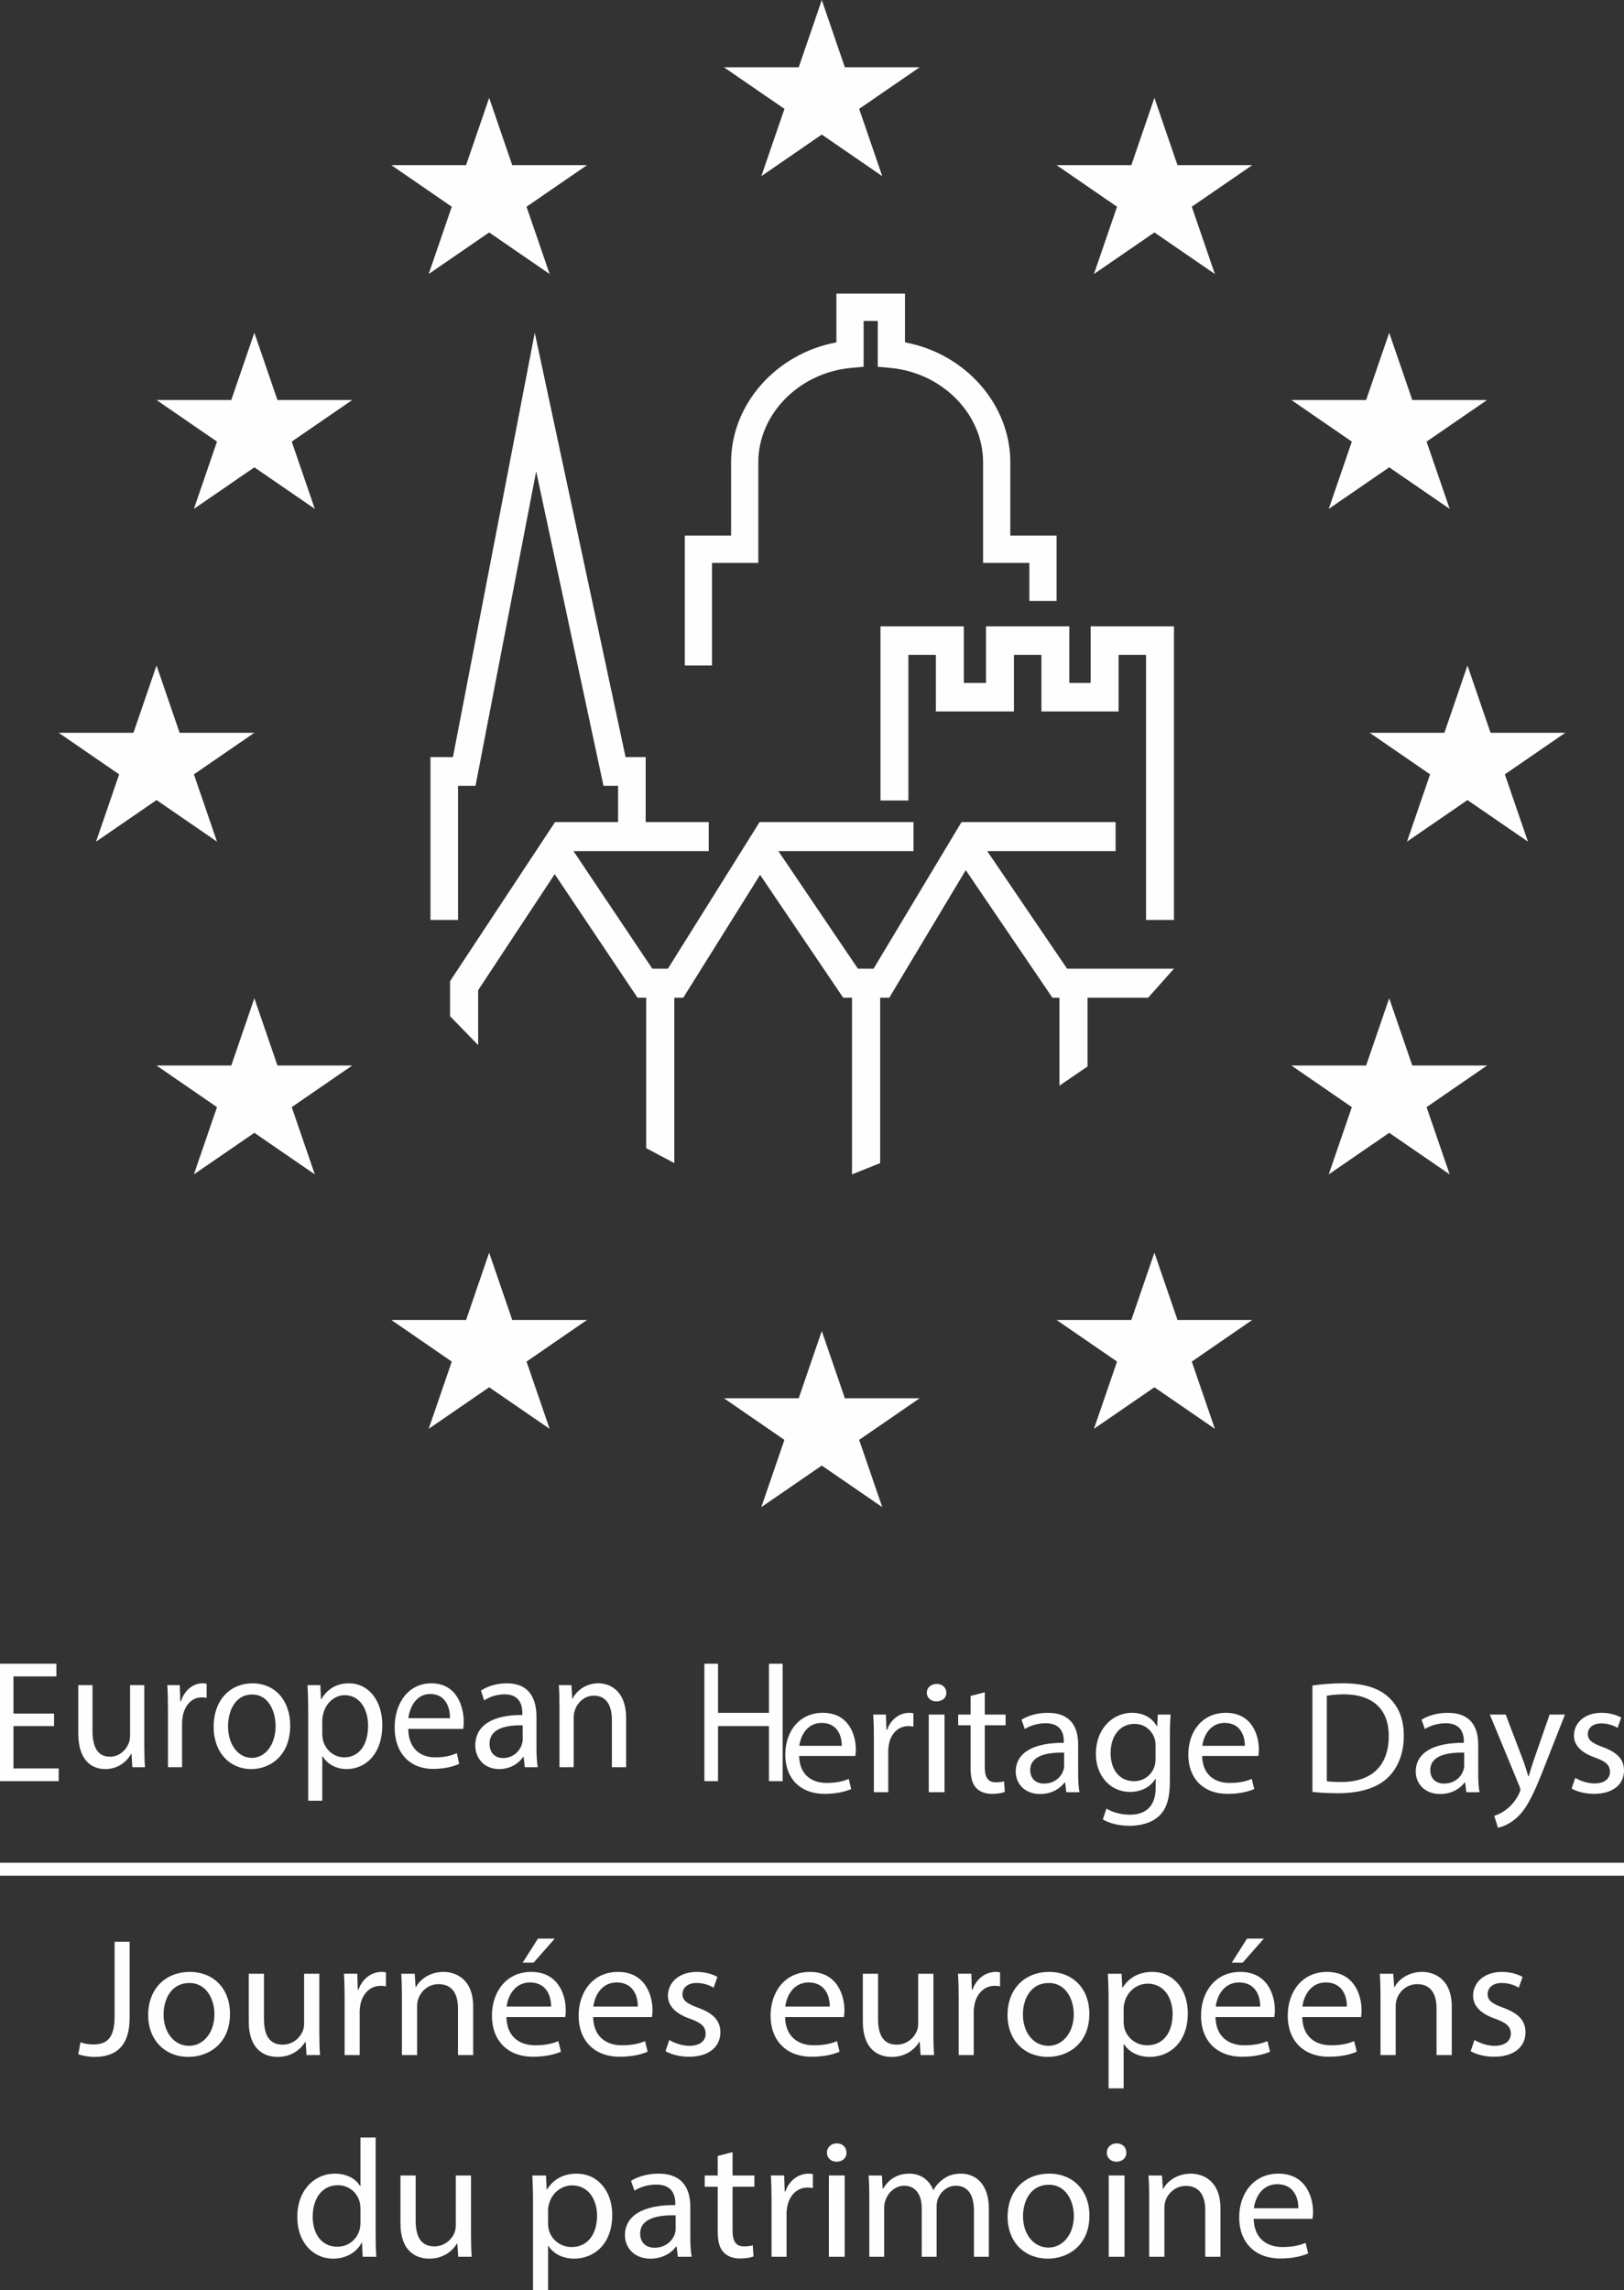 <?xml version="1.0" encoding="UTF-8"?>
<svg width="83px" height="117px" viewBox="0 0 83 117" version="1.1" xmlns="http://www.w3.org/2000/svg" xmlns:xlink="http://www.w3.org/1999/xlink">
    <rect x="0" y="0" width="83" height="117" fill="#333333" stroke="none"/>
    <title>European Heritage Days logo</title>
    <g id="Page-1" stroke="none" stroke-width="1" fill="none" fill-rule="evenodd">
        <g id="MacBook-Pro-16&quot;-avavaade" transform="translate(-369, -965)" fill="#FEFEFE">
            <g id="European-Heritage-Days-logo" transform="translate(369, 965)">
                <polygon id="Fill-1" points="23.41 47 22 47 22 38.68 23.149 38.68 27.331 17 31.972 38.68 33 38.68 33 42.061 31.59 42.061 31.59 40.148 30.843 40.148 27.403 24.082 24.303 40.148 23.41 40.148"></polygon>
                <path d="M51.635,27.363 L51.635,23.618 C51.635,20.641 49.317,18.058 46.253,17.492 L46.253,15 L44.5,15 L42.747,15 L42.747,17.492 C39.683,18.058 37.365,20.641 37.365,23.618 L37.365,27.363 L35,27.363 L35,34 L36.39,34 L36.39,28.76 L38.756,28.76 L38.756,23.618 C38.756,21.155 40.842,19.037 43.505,18.796 L44.139,18.738 L44.139,16.397 L44.5,16.397 L44.861,16.397 L44.861,18.738 L45.495,18.796 C48.158,19.037 50.244,21.155 50.244,23.618 L50.244,28.76 L52.609,28.76 L52.609,30.701 L54,30.701 L54,27.363 L51.635,27.363 Z" id="Fill-2"></path>
                <polygon id="Fill-4" points="60 47 58.573 47 58.573 33.457 57.169 33.457 57.169 36.348 53.225 36.348 53.225 33.457 51.82 33.457 51.82 36.348 47.831 36.348 47.831 33.457 46.427 33.457 46.427 40.897 45 40.897 45 32 49.259 32 49.259 34.891 50.393 34.891 50.393 32 54.652 32 54.652 34.891 55.741 34.891 55.741 32 60 32"></polygon>
                <polygon id="Fill-5" points="60 49.49 54.537 49.49 50.455 43.483 57.016 43.483 57.016 42 49.141 42 44.647 49.49 43.846 49.49 39.781 43.483 46.687 43.483 46.687 42 38.821 42 34.136 49.49 33.338 49.49 29.31 43.483 36.223 43.483 36.223 42 28.368 42 23 50.13 23 51.916 24.439 53.396 24.439 50.587 28.35 44.661 32.584 50.974 33.025 50.974 33.025 58.66 34.464 59.424 34.464 50.974 34.92 50.974 38.846 44.696 43.095 50.974 43.545 50.974 43.545 60 44.983 59.424 44.983 50.974 45.449 50.974 49.358 44.456 53.787 50.974 54.145 50.974 54.145 55.467 55.583 54.486 55.583 50.974 58.677 50.974"></polygon>
                <polygon id="Fill-6" points="8 34 9.18 37.438 13 37.438 9.91 39.562 11.091 43 8 40.876 4.909 43 6.09 39.562 3 37.438 6.82 37.438"></polygon>
                <polygon id="Fill-7" points="13 51 14.18 54.438 18 54.438 14.91 56.564 16.091 60 13 57.876 9.909 60 11.09 56.564 8 54.438 11.82 54.438"></polygon>
                <polygon id="Fill-8" points="25 64 26.18 67.438 30 67.438 26.91 69.564 28.091 73 25 70.876 21.909 73 23.09 69.564 20 67.438 23.82 67.438"></polygon>
                <polygon id="Fill-9" points="59 64 60.18 67.438 64 67.438 60.91 69.564 62.091 73 59 70.876 55.909 73 57.09 69.564 54 67.438 57.82 67.438"></polygon>
                <polygon id="Fill-10" points="42 68 43.18 71.438 47 71.438 43.91 73.564 45.091 77 42 74.876 38.909 77 40.09 73.564 37 71.438 40.82 71.438"></polygon>
                <polygon id="Fill-11" points="71 51 72.18 54.438 76 54.438 72.91 56.564 74.091 60 71 57.876 67.909 60 69.09 56.564 66 54.438 69.82 54.438"></polygon>
                <polygon id="Fill-12" points="75 34 76.18 37.438 80 37.438 76.91 39.562 78.091 43 75 40.876 71.909 43 73.09 39.562 70 37.438 73.82 37.438"></polygon>
                <polygon id="Fill-13" points="13 17 14.18 20.438 18 20.438 14.91 22.562 16.091 26 13 23.876 9.909 26 11.09 22.562 8 20.438 11.82 20.438"></polygon>
                <polygon id="Fill-14" points="71 17 72.18 20.438 76 20.438 72.91 22.562 74.091 26 71 23.876 67.909 26 69.09 22.562 66 20.438 69.82 20.438"></polygon>
                <polygon id="Fill-15" points="25 5 26.18 8.438 30 8.438 26.91 10.562 28.091 14 25 11.876 21.909 14 23.09 10.562 20 8.438 23.82 8.438"></polygon>
                <polygon id="Fill-16" points="42 0 40.821 3.438 37 3.438 40.092 5.562 38.911 9 42 6.875 45.09 9 43.91 5.562 47 3.438 43.18 3.438"></polygon>
                <polygon id="Fill-17" points="59 5 60.18 8.438 64 8.438 60.91 10.562 62.091 14 59 11.876 55.909 14 57.09 10.562 54 8.438 57.82 8.438"></polygon>
                <polygon id="Fill-18" points="0 85 0 91 3 91 3 90.35 0.688 90.35 0.688 88.187 2.763 88.187 2.763 87.547 0.688 87.547 0.688 85.649 2.882 85.649 2.882 85"></polygon>
                <g id="Group-33" transform="translate(4, 86)">
                    <path d="M3.375,3.144 C3.375,3.576 3.384,3.957 3.409,4.287 L2.764,4.287 L2.722,3.603 L2.705,3.603 C2.515,3.941 2.094,4.382 1.383,4.382 C0.754,4.382 0,4.018 0,2.546 L0,0.095 L0.728,0.095 L0.728,2.416 C0.728,3.213 0.959,3.751 1.623,3.751 C2.11,3.751 2.449,3.395 2.582,3.056 C2.622,2.944 2.648,2.805 2.648,2.667 L2.648,0.095 L3.375,0.095 L3.375,3.144 Z" id="Fill-19"></path>
                    <path d="M4.585,1.403 C4.585,0.91 4.576,0.485 4.551,0.095 L5.188,0.095 L5.213,0.919 L5.247,0.919 C5.428,0.354 5.866,0 6.356,0 C6.438,0 6.495,0.01 6.561,0.027 L6.561,0.744 C6.487,0.728 6.413,0.719 6.313,0.719 C5.801,0.719 5.436,1.126 5.337,1.698 C5.321,1.801 5.305,1.923 5.305,2.052 L5.305,4.286 L4.585,4.286 L4.585,1.403 Z" id="Fill-21"></path>
                    <path d="M10.831,2.157 C10.831,3.706 9.805,4.383 8.838,4.383 C7.755,4.383 6.919,3.549 6.919,2.226 C6.919,0.823 7.795,0.001 8.903,0.001 C10.053,0.001 10.831,0.875 10.831,2.157 M7.655,2.198 C7.655,3.117 8.161,3.811 8.871,3.811 C9.566,3.811 10.085,3.126 10.085,2.183 C10.085,1.472 9.748,0.572 8.887,0.572 C8.026,0.572 7.655,1.403 7.655,2.198" id="Fill-23"></path>
                    <path d="M11.752,1.463 C11.752,0.928 11.735,0.494 11.718,0.095 L12.372,0.095 L12.405,0.814 L12.421,0.814 C12.719,0.303 13.191,0 13.843,0 C14.812,0 15.539,0.858 15.539,2.131 C15.539,3.636 14.662,4.382 13.72,4.382 C13.191,4.382 12.727,4.138 12.487,3.723 L12.471,3.723 L12.471,6 L11.752,6 L11.752,1.463 Z M12.471,2.581 C12.471,2.694 12.487,2.798 12.503,2.892 C12.637,3.42 13.074,3.784 13.595,3.784 C14.365,3.784 14.812,3.126 14.812,2.164 C14.812,1.325 14.389,0.607 13.62,0.607 C13.125,0.607 12.661,0.979 12.522,1.551 C12.495,1.645 12.471,1.759 12.471,1.862 L12.471,2.581 Z" id="Fill-25"></path>
                    <path d="M16.864,2.329 C16.88,3.359 17.509,3.785 18.237,3.785 C18.758,3.785 19.072,3.69 19.346,3.568 L19.469,4.114 C19.212,4.234 18.774,4.373 18.139,4.373 C16.906,4.373 16.17,3.524 16.17,2.259 C16.17,0.995 16.88,0.001 18.046,0.001 C19.354,0.001 19.701,1.203 19.701,1.975 C19.701,2.131 19.684,2.252 19.677,2.329 L16.864,2.329 Z M18.998,1.783 C19.007,1.3 18.807,0.546 17.989,0.546 C17.255,0.546 16.93,1.255 16.872,1.783 L18.998,1.783 Z" id="Fill-27"></path>
                    <path d="M22.821,4.286 L22.763,3.758 L22.74,3.758 C22.515,4.089 22.086,4.382 21.516,4.382 C20.704,4.382 20.291,3.784 20.291,3.178 C20.291,2.165 21.151,1.612 22.697,1.619 L22.697,1.533 C22.697,1.187 22.607,0.563 21.789,0.563 C21.416,0.563 21.027,0.684 20.746,0.874 L20.581,0.373 C20.912,0.148 21.391,0.001 21.895,0.001 C23.12,0.001 23.418,0.874 23.418,1.714 L23.418,3.282 C23.418,3.645 23.435,4.002 23.483,4.286 L22.821,4.286 Z M22.714,2.148 C21.92,2.131 21.02,2.279 21.02,3.092 C21.02,3.585 21.333,3.819 21.705,3.819 C22.225,3.819 22.558,3.473 22.673,3.117 C22.697,3.039 22.714,2.953 22.714,2.875 L22.714,2.148 Z" id="Fill-29"></path>
                    <path d="M24.594,1.23 C24.594,0.797 24.585,0.442 24.56,0.095 L25.205,0.095 L25.247,0.789 L25.263,0.789 C25.461,0.39 25.925,0 26.586,0 C27.141,0 28,0.348 28,1.784 L28,4.286 L27.273,4.286 L27.273,1.871 C27.273,1.195 27.033,0.632 26.346,0.632 C25.867,0.632 25.494,0.989 25.371,1.412 C25.338,1.508 25.321,1.638 25.321,1.767 L25.321,4.286 L24.594,4.286 L24.594,1.23 Z" id="Fill-31"></path>
                </g>
                <polygon id="Fill-34" points="36.697 85 36.697 87.51 39.299 87.51 39.299 85 40 85 40 91 39.299 91 39.299 88.187 36.697 88.187 36.697 91 36 91 36 85"></polygon>
                <g id="Group-115" transform="translate(4, 86)">
                    <path d="M36.844,3.713 C36.86,4.689 37.503,5.091 38.245,5.091 C38.777,5.091 39.098,5.002 39.377,4.886 L39.503,5.403 C39.242,5.517 38.794,5.649 38.145,5.649 C36.886,5.649 36.134,4.845 36.134,3.647 C36.134,2.45 36.86,1.508 38.051,1.508 C39.385,1.508 39.74,2.647 39.74,3.377 C39.74,3.526 39.723,3.64 39.715,3.713 L36.844,3.713 Z M39.021,3.196 C39.03,2.739 38.828,2.024 37.993,2.024 C37.242,2.024 36.911,2.696 36.852,3.196 L39.021,3.196 Z" id="Fill-35"></path>
                    <path d="M40.662,2.836 C40.662,2.37 40.654,1.967 40.628,1.598 L41.279,1.598 L41.305,2.377 L41.338,2.377 C41.523,1.843 41.973,1.508 42.47,1.508 C42.555,1.508 42.612,1.517 42.682,1.533 L42.682,2.212 C42.604,2.197 42.529,2.188 42.427,2.188 C41.905,2.188 41.532,2.573 41.432,3.116 C41.414,3.213 41.397,3.329 41.397,3.451 L41.397,5.566 L40.662,5.566 L40.662,2.836 Z" id="Fill-37"></path>
                    <path d="M44.366,0.483 C44.375,0.729 44.173,0.925 43.851,0.925 C43.568,0.925 43.366,0.729 43.366,0.483 C43.366,0.229 43.576,0.032 43.871,0.032 C44.173,0.032 44.366,0.229 44.366,0.483 L44.366,0.483 Z M43.467,5.566 L44.274,5.566 L44.274,1.598 L43.467,1.598 L43.467,5.566 Z" id="Fill-39"></path>
                    <path d="M46.331,0.46 L46.331,1.598 L47.395,1.598 L47.395,2.147 L46.331,2.147 L46.331,4.287 C46.331,4.779 46.475,5.059 46.888,5.059 C47.082,5.059 47.226,5.034 47.318,5.009 L47.353,5.549 C47.21,5.607 46.981,5.649 46.694,5.649 C46.348,5.649 46.069,5.541 45.892,5.345 C45.68,5.131 45.605,4.779 45.605,4.313 L45.605,2.147 L44.971,2.147 L44.971,1.598 L45.605,1.598 L45.605,0.647 L46.331,0.46 Z" id="Fill-41"></path>
                    <path d="M50.496,5.566 L50.437,5.066 L50.41,5.066 C50.183,5.379 49.744,5.657 49.16,5.657 C48.334,5.657 47.912,5.091 47.912,4.517 C47.912,3.558 48.789,3.034 50.369,3.041 L50.369,2.959 C50.369,2.632 50.276,2.041 49.44,2.041 C49.06,2.041 48.662,2.155 48.376,2.335 L48.208,1.861 C48.545,1.648 49.034,1.509 49.55,1.509 C50.8,1.509 51.103,2.335 51.103,3.131 L51.103,4.615 C51.103,4.959 51.12,5.297 51.171,5.566 L50.496,5.566 Z M50.386,3.542 C49.575,3.525 48.654,3.665 48.654,4.435 C48.654,4.902 48.975,5.124 49.356,5.124 C49.888,5.124 50.225,4.796 50.344,4.459 C50.369,4.385 50.386,4.304 50.386,4.23 L50.386,3.542 Z" id="Fill-43"></path>
                    <path d="M55.826,1.598 C55.808,1.885 55.792,2.205 55.792,2.689 L55.792,4.992 C55.792,5.903 55.605,6.459 55.209,6.803 C54.812,7.165 54.238,7.28 53.723,7.28 C53.233,7.28 52.693,7.165 52.363,6.952 L52.549,6.402 C52.821,6.568 53.242,6.714 53.748,6.714 C54.508,6.714 55.065,6.33 55.065,5.329 L55.065,4.886 L55.049,4.886 C54.821,5.254 54.382,5.55 53.748,5.55 C52.736,5.55 52.009,4.713 52.009,3.615 C52.009,2.27 52.913,1.508 53.849,1.508 C54.559,1.508 54.947,1.869 55.125,2.197 L55.141,2.197 L55.176,1.598 L55.826,1.598 Z M55.057,3.164 C55.057,3.04 55.049,2.936 55.014,2.836 C54.88,2.418 54.517,2.074 53.976,2.074 C53.267,2.074 52.761,2.656 52.761,3.574 C52.761,4.353 53.165,5.002 53.968,5.002 C54.423,5.002 54.837,4.722 54.999,4.262 C55.04,4.139 55.057,4.001 55.057,3.878 L55.057,3.164 Z" id="Fill-45"></path>
                    <path d="M57.44,3.713 C57.458,4.689 58.099,5.091 58.843,5.091 C59.376,5.091 59.695,5.002 59.975,4.886 L60.102,5.403 C59.838,5.517 59.391,5.649 58.742,5.649 C57.483,5.649 56.732,4.845 56.732,3.647 C56.732,2.45 57.458,1.508 58.649,1.508 C59.983,1.508 60.338,2.647 60.338,3.377 C60.338,3.526 60.319,3.64 60.312,3.713 L57.44,3.713 Z M59.621,3.196 C59.628,2.739 59.424,2.024 58.59,2.024 C57.837,2.024 57.509,2.696 57.45,3.196 L59.621,3.196 Z" id="Fill-47"></path>
                    <path d="M63.076,0.114 C63.524,0.049 64.056,0 64.637,0 C65.693,0 66.446,0.238 66.943,0.689 C67.449,1.139 67.746,1.78 67.746,2.673 C67.746,3.574 67.458,4.312 66.928,4.82 C66.395,5.337 65.516,5.616 64.411,5.616 C63.887,5.616 63.447,5.592 63.076,5.55 L63.076,0.114 Z M63.811,5.002 C63.997,5.034 64.266,5.042 64.553,5.042 C66.125,5.042 66.976,4.189 66.976,2.696 C66.986,1.394 66.226,0.564 64.672,0.564 C64.292,0.564 64.005,0.598 63.811,0.639 L63.811,5.002 Z" id="Fill-49"></path>
                    <path d="M70.941,5.566 L70.881,5.066 L70.856,5.066 C70.627,5.379 70.189,5.657 69.606,5.657 C68.78,5.657 68.357,5.091 68.357,4.517 C68.357,3.558 69.234,3.034 70.814,3.041 L70.814,2.959 C70.814,2.632 70.722,2.041 69.885,2.041 C69.505,2.041 69.108,2.155 68.821,2.335 L68.653,1.861 C68.989,1.648 69.48,1.509 69.995,1.509 C71.244,1.509 71.549,2.335 71.549,3.131 L71.549,4.615 C71.549,4.959 71.565,5.297 71.616,5.566 L70.941,5.566 Z M70.831,3.542 C70.02,3.525 69.1,3.665 69.1,4.435 C69.1,4.902 69.419,5.124 69.8,5.124 C70.332,5.124 70.67,4.796 70.788,4.459 C70.814,4.385 70.831,4.304 70.831,4.23 L70.831,3.542 Z" id="Fill-51"></path>
                    <path d="M72.953,1.598 L73.848,3.943 C73.941,4.205 74.042,4.516 74.109,4.754 L74.127,4.754 C74.203,4.516 74.287,4.215 74.388,3.926 L75.198,1.598 L75.984,1.598 L74.869,4.427 C74.337,5.789 73.974,6.483 73.468,6.911 C73.106,7.223 72.741,7.346 72.555,7.378 L72.37,6.772 C72.555,6.714 72.8,6.599 73.019,6.419 C73.224,6.264 73.476,5.985 73.646,5.616 C73.678,5.541 73.705,5.484 73.705,5.443 C73.705,5.403 73.688,5.345 73.654,5.254 L72.143,1.598 L72.953,1.598 Z" id="Fill-53"></path>
                    <path d="M76.508,4.83 C76.729,4.968 77.117,5.116 77.49,5.116 C78.03,5.116 78.283,4.853 78.283,4.525 C78.283,4.181 78.071,3.992 77.522,3.795 C76.788,3.542 76.442,3.148 76.442,2.673 C76.442,2.032 76.973,1.508 77.851,1.508 C78.265,1.508 78.629,1.622 78.857,1.754 L78.67,2.278 C78.511,2.18 78.215,2.049 77.834,2.049 C77.396,2.049 77.151,2.295 77.151,2.59 C77.151,2.919 77.396,3.066 77.928,3.263 C78.637,3.525 79,3.87 79,4.46 C79,5.157 78.444,5.648 77.471,5.648 C77.025,5.648 76.611,5.541 76.323,5.379 L76.508,4.83 Z" id="Fill-55"></path>
                    <path d="M1.857,13.207 L2.626,13.207 L2.626,17.079 C2.626,18.616 1.848,19.089 0.822,19.089 C0.539,19.089 0.195,19.028 0,18.951 L0.115,18.341 C0.275,18.402 0.504,18.452 0.76,18.452 C1.45,18.452 1.857,18.151 1.857,17.019 L1.857,13.207 Z" id="Fill-57"></path>
                    <path d="M7.755,16.882 C7.755,18.418 6.659,19.088 5.624,19.088 C4.466,19.088 3.574,18.263 3.574,16.951 C3.574,15.56 4.51,14.745 5.695,14.745 C6.924,14.745 7.755,15.612 7.755,16.882 M4.36,16.924 C4.36,17.834 4.9,18.522 5.66,18.522 C6.403,18.522 6.959,17.842 6.959,16.907 C6.959,16.204 6.597,15.312 5.677,15.312 C4.757,15.312 4.36,16.134 4.36,16.924" id="Fill-59"></path>
                    <path d="M12.32,17.861 C12.32,18.29 12.329,18.668 12.356,18.993 L11.666,18.993 L11.621,18.316 L11.605,18.316 C11.401,18.651 10.95,19.089 10.19,19.089 C9.518,19.089 8.713,18.727 8.713,17.268 L8.713,14.839 L9.491,14.839 L9.491,17.14 C9.491,17.93 9.738,18.462 10.446,18.462 C10.967,18.462 11.33,18.11 11.471,17.774 C11.516,17.662 11.542,17.526 11.542,17.388 L11.542,14.839 L12.32,14.839 L12.32,17.861 Z" id="Fill-61"></path>
                    <path d="M13.613,16.135 C13.613,15.645 13.604,15.226 13.578,14.838 L14.259,14.838 L14.286,15.655 L14.32,15.655 C14.515,15.096 14.983,14.745 15.505,14.745 C15.594,14.745 15.655,14.754 15.726,14.771 L15.726,15.483 C15.646,15.465 15.567,15.456 15.461,15.456 C14.913,15.456 14.523,15.861 14.418,16.427 C14.4,16.53 14.382,16.651 14.382,16.779 L14.382,18.994 L13.613,18.994 L13.613,16.135 Z" id="Fill-63"></path>
                    <path d="M16.541,15.964 C16.541,15.535 16.532,15.182 16.505,14.839 L17.195,14.839 L17.24,15.525 L17.256,15.525 C17.469,15.13 17.964,14.745 18.671,14.745 C19.263,14.745 20.183,15.088 20.183,16.513 L20.183,18.993 L19.406,18.993 L19.406,16.599 C19.406,15.929 19.15,15.371 18.415,15.371 C17.903,15.371 17.504,15.723 17.372,16.144 C17.336,16.238 17.319,16.367 17.319,16.495 L17.319,18.993 L16.541,18.993 L16.541,15.964 Z" id="Fill-65"></path>
                    <path d="M21.883,17.053 C21.902,18.075 22.573,18.495 23.352,18.495 C23.908,18.495 24.244,18.402 24.536,18.282 L24.668,18.822 C24.395,18.941 23.925,19.08 23.245,19.08 C21.928,19.08 21.142,18.239 21.142,16.984 C21.142,15.732 21.902,14.745 23.148,14.745 C24.545,14.745 24.916,15.938 24.916,16.702 C24.916,16.856 24.899,16.976 24.889,17.053 L21.883,17.053 Z M24.165,16.514 C24.173,16.032 23.961,15.284 23.086,15.284 C22.299,15.284 21.955,15.989 21.893,16.514 L24.165,16.514 Z M24.351,13.045 L23.272,14.272 L22.714,14.272 L23.493,13.045 L24.351,13.045 Z" id="Fill-67"></path>
                    <path d="M26.315,17.053 C26.333,18.075 27.004,18.495 27.783,18.495 C28.339,18.495 28.675,18.402 28.967,18.282 L29.1,18.822 C28.826,18.941 28.357,19.08 27.676,19.08 C26.36,19.08 25.573,18.239 25.573,16.984 C25.573,15.732 26.333,14.745 27.579,14.745 C28.977,14.745 29.348,15.938 29.348,16.702 C29.348,16.856 29.33,16.976 29.321,17.053 L26.315,17.053 Z M28.597,16.514 C28.605,16.032 28.393,15.284 27.518,15.284 C26.731,15.284 26.387,15.989 26.324,16.514 L28.597,16.514 Z" id="Fill-69"></path>
                    <path d="M30.208,18.222 C30.437,18.367 30.844,18.522 31.234,18.522 C31.799,18.522 32.064,18.247 32.064,17.903 C32.064,17.542 31.843,17.345 31.269,17.139 C30.5,16.874 30.137,16.462 30.137,15.964 C30.137,15.295 30.695,14.745 31.614,14.745 C32.047,14.745 32.427,14.865 32.666,15.002 L32.471,15.552 C32.303,15.448 31.994,15.311 31.596,15.311 C31.136,15.311 30.88,15.568 30.88,15.877 C30.88,16.221 31.136,16.375 31.693,16.582 C32.436,16.856 32.817,17.217 32.817,17.835 C32.817,18.564 32.233,19.08 31.216,19.08 C30.747,19.08 30.315,18.968 30.013,18.797 L30.208,18.222 Z" id="Fill-71"></path>
                    <path d="M36.125,17.053 C36.144,18.075 36.815,18.495 37.593,18.495 C38.15,18.495 38.486,18.402 38.778,18.282 L38.91,18.822 C38.636,18.941 38.167,19.08 37.487,19.08 C36.17,19.08 35.383,18.239 35.383,16.984 C35.383,15.732 36.144,14.745 37.39,14.745 C38.786,14.745 39.158,15.938 39.158,16.702 C39.158,16.856 39.141,16.976 39.131,17.053 L36.125,17.053 Z M38.406,16.514 C38.415,16.032 38.203,15.284 37.328,15.284 C36.541,15.284 36.197,15.989 36.134,16.514 L38.406,16.514 Z" id="Fill-73"></path>
                    <path d="M43.705,17.861 C43.705,18.29 43.713,18.668 43.74,18.993 L43.051,18.993 L43.006,18.316 L42.989,18.316 C42.784,18.651 42.334,19.089 41.573,19.089 C40.901,19.089 40.098,18.727 40.098,17.268 L40.098,14.839 L40.876,14.839 L40.876,17.14 C40.876,17.93 41.123,18.462 41.83,18.462 C42.351,18.462 42.714,18.11 42.855,17.774 C42.899,17.662 42.927,17.526 42.927,17.388 L42.927,14.839 L43.705,14.839 L43.705,17.861 Z" id="Fill-75"></path>
                    <path d="M44.997,16.135 C44.997,15.645 44.989,15.226 44.961,14.838 L45.643,14.838 L45.669,15.655 L45.704,15.655 C45.899,15.096 46.368,14.745 46.889,14.745 C46.979,14.745 47.04,14.754 47.111,14.771 L47.111,15.483 C47.03,15.465 46.951,15.456 46.845,15.456 C46.298,15.456 45.908,15.861 45.803,16.427 C45.785,16.53 45.766,16.651 45.766,16.779 L45.766,18.994 L44.997,18.994 L44.997,16.135 Z" id="Fill-77"></path>
                    <path d="M51.675,16.882 C51.675,18.418 50.578,19.088 49.544,19.088 C48.385,19.088 47.493,18.263 47.493,16.951 C47.493,15.56 48.43,14.745 49.614,14.745 C50.843,14.745 51.675,15.612 51.675,16.882 M48.279,16.924 C48.279,17.834 48.818,18.522 49.579,18.522 C50.321,18.522 50.879,17.842 50.879,16.907 C50.879,16.204 50.516,15.312 49.597,15.312 C48.677,15.312 48.279,16.134 48.279,16.924" id="Fill-79"></path>
                    <path d="M52.658,16.195 C52.658,15.663 52.641,15.235 52.622,14.839 L53.322,14.839 L53.357,15.552 L53.373,15.552 C53.692,15.046 54.196,14.745 54.896,14.745 C55.93,14.745 56.707,15.595 56.707,16.856 C56.707,18.35 55.771,19.089 54.762,19.089 C54.196,19.089 53.702,18.848 53.446,18.436 L53.427,18.436 L53.427,20.693 L52.658,20.693 L52.658,16.195 Z M53.427,17.303 C53.427,17.413 53.446,17.517 53.464,17.612 C53.604,18.134 54.073,18.496 54.63,18.496 C55.451,18.496 55.93,17.843 55.93,16.891 C55.93,16.057 55.479,15.345 54.656,15.345 C54.125,15.345 53.631,15.715 53.48,16.281 C53.454,16.375 53.427,16.487 53.427,16.591 L53.427,17.303 Z" id="Fill-81"></path>
                    <path d="M58.123,17.053 C58.142,18.075 58.813,18.495 59.592,18.495 C60.149,18.495 60.485,18.402 60.777,18.282 L60.909,18.822 C60.635,18.941 60.166,19.08 59.485,19.08 C58.169,19.08 57.382,18.239 57.382,16.984 C57.382,15.732 58.142,14.745 59.389,14.745 C60.785,14.745 61.157,15.938 61.157,16.702 C61.157,16.856 61.139,16.976 61.13,17.053 L58.123,17.053 Z M60.405,16.514 C60.414,16.032 60.201,15.284 59.327,15.284 C58.539,15.284 58.195,15.989 58.134,16.514 L60.405,16.514 Z M60.592,13.045 L59.512,14.272 L58.955,14.272 L59.733,13.045 L60.592,13.045 Z" id="Fill-83"></path>
                    <path d="M62.556,17.053 C62.574,18.075 63.246,18.495 64.024,18.495 C64.581,18.495 64.916,18.402 65.208,18.282 L65.341,18.822 C65.068,18.941 64.598,19.08 63.918,19.08 C62.602,19.08 61.814,18.239 61.814,16.984 C61.814,15.732 62.574,14.745 63.821,14.745 C65.217,14.745 65.588,15.938 65.588,16.702 C65.588,16.856 65.572,16.976 65.563,17.053 L62.556,17.053 Z M64.837,16.514 C64.845,16.032 64.634,15.284 63.758,15.284 C62.972,15.284 62.627,15.989 62.565,16.514 L64.837,16.514 Z" id="Fill-85"></path>
                    <path d="M66.555,15.964 C66.555,15.535 66.546,15.182 66.519,14.839 L67.208,14.839 L67.253,15.525 L67.27,15.525 C67.483,15.13 67.979,14.745 68.686,14.745 C69.277,14.745 70.197,15.088 70.197,16.513 L70.197,18.993 L69.419,18.993 L69.419,16.599 C69.419,15.929 69.163,15.371 68.43,15.371 C67.916,15.371 67.518,15.723 67.386,16.144 C67.351,16.238 67.332,16.367 67.332,16.495 L67.332,18.993 L66.555,18.993 L66.555,15.964 Z" id="Fill-87"></path>
                    <path d="M71.358,18.222 C71.588,18.367 71.994,18.522 72.384,18.522 C72.95,18.522 73.215,18.247 73.215,17.903 C73.215,17.542 72.993,17.345 72.419,17.139 C71.65,16.874 71.287,16.462 71.287,15.964 C71.287,15.295 71.844,14.745 72.764,14.745 C73.198,14.745 73.578,14.865 73.816,15.002 L73.621,15.552 C73.454,15.448 73.144,15.311 72.746,15.311 C72.286,15.311 72.03,15.568 72.03,15.877 C72.03,16.221 72.286,16.375 72.843,16.582 C73.586,16.856 73.966,17.217 73.966,17.835 C73.966,18.564 73.383,19.08 72.366,19.08 C71.898,19.08 71.464,18.968 71.163,18.797 L71.358,18.222 Z" id="Fill-89"></path>
                    <path d="M15.199,23.205 L15.199,28.228 C15.199,28.597 15.207,29.018 15.234,29.3 L14.536,29.3 L14.502,28.579 L14.483,28.579 C14.244,29.043 13.723,29.395 13.024,29.395 C11.99,29.395 11.194,28.545 11.194,27.283 C11.185,25.902 12.07,25.052 13.113,25.052 C13.767,25.052 14.21,25.352 14.404,25.686 L14.422,25.686 L14.422,23.205 L15.199,23.205 Z M14.422,26.837 C14.422,26.742 14.412,26.613 14.386,26.52 C14.271,26.038 13.847,25.643 13.264,25.643 C12.459,25.643 11.981,26.331 11.981,27.249 C11.981,28.09 12.405,28.786 13.245,28.786 C13.767,28.786 14.244,28.45 14.386,27.884 C14.412,27.78 14.422,27.679 14.422,27.558 L14.422,26.837 Z" id="Fill-91"></path>
                    <path d="M20.073,28.168 C20.073,28.597 20.082,28.975 20.109,29.3 L19.419,29.3 L19.374,28.622 L19.358,28.622 C19.154,28.958 18.703,29.395 17.943,29.395 C17.271,29.395 16.466,29.034 16.466,27.575 L16.466,25.146 L17.244,25.146 L17.244,27.447 C17.244,28.236 17.491,28.769 18.199,28.769 C18.72,28.769 19.083,28.416 19.224,28.081 C19.269,27.969 19.295,27.833 19.295,27.695 L19.295,25.146 L20.073,25.146 L20.073,28.168 Z" id="Fill-93"></path>
                    <path d="M23.242,26.501 C23.242,25.97 23.224,25.542 23.207,25.146 L23.905,25.146 L23.94,25.859 L23.958,25.859 C24.276,25.352 24.78,25.052 25.479,25.052 C26.514,25.052 27.291,25.902 27.291,27.163 C27.291,28.657 26.354,29.395 25.346,29.395 C24.78,29.395 24.285,29.155 24.029,28.743 L24.011,28.743 L24.011,31 L23.242,31 L23.242,26.501 Z M24.011,27.61 C24.011,27.72 24.029,27.824 24.047,27.919 C24.188,28.441 24.657,28.802 25.214,28.802 C26.035,28.802 26.514,28.15 26.514,27.198 C26.514,26.364 26.062,25.652 25.24,25.652 C24.71,25.652 24.214,26.022 24.064,26.588 C24.038,26.682 24.011,26.794 24.011,26.897 L24.011,27.61 Z" id="Fill-95"></path>
                    <path d="M30.645,29.3 L30.583,28.777 L30.557,28.777 C30.317,29.103 29.858,29.396 29.247,29.396 C28.382,29.396 27.94,28.803 27.94,28.202 C27.94,27.198 28.859,26.648 30.513,26.657 L30.513,26.571 C30.513,26.227 30.415,25.609 29.539,25.609 C29.142,25.609 28.727,25.73 28.426,25.919 L28.25,25.421 C28.603,25.198 29.115,25.052 29.654,25.052 C30.964,25.052 31.281,25.919 31.281,26.75 L31.281,28.304 C31.281,28.665 31.3,29.018 31.352,29.3 L30.645,29.3 Z M30.53,27.181 C29.681,27.162 28.718,27.309 28.718,28.116 C28.718,28.606 29.054,28.837 29.451,28.837 C30.009,28.837 30.362,28.493 30.486,28.141 C30.513,28.065 30.53,27.979 30.53,27.9 L30.53,27.181 Z" id="Fill-97"></path>
                    <path d="M33.44,23.953 L33.44,25.146 L34.555,25.146 L34.555,25.722 L33.44,25.722 L33.44,27.961 C33.44,28.476 33.591,28.769 34.024,28.769 C34.227,28.769 34.378,28.742 34.475,28.717 L34.51,29.283 C34.36,29.344 34.121,29.387 33.82,29.387 C33.459,29.387 33.167,29.275 32.981,29.068 C32.76,28.846 32.68,28.476 32.68,27.987 L32.68,25.722 L32.017,25.722 L32.017,25.146 L32.68,25.146 L32.68,24.15 L33.44,23.953 Z" id="Fill-99"></path>
                    <path d="M35.432,26.441 C35.432,25.952 35.423,25.533 35.396,25.145 L36.078,25.145 L36.104,25.962 L36.139,25.962 C36.334,25.403 36.802,25.052 37.323,25.052 C37.413,25.052 37.474,25.061 37.545,25.077 L37.545,25.79 C37.465,25.772 37.386,25.763 37.279,25.763 C36.731,25.763 36.343,26.168 36.236,26.734 C36.219,26.837 36.2,26.958 36.2,27.086 L36.2,29.3 L35.432,29.3 L35.432,26.441 Z" id="Fill-101"></path>
                    <path d="M39.262,23.978 C39.271,24.236 39.07,24.443 38.748,24.443 C38.464,24.443 38.262,24.236 38.262,23.978 C38.262,23.713 38.473,23.506 38.768,23.506 C39.07,23.506 39.262,23.713 39.262,23.978 L39.262,23.978 Z M38.363,29.299 L39.171,29.299 L39.171,25.145 L38.363,25.145 L38.363,29.299 Z" id="Fill-103"></path>
                    <path d="M40.429,26.271 C40.429,25.842 40.421,25.489 40.393,25.146 L41.075,25.146 L41.11,25.815 L41.136,25.815 C41.375,25.421 41.772,25.052 42.48,25.052 C43.064,25.052 43.506,25.394 43.691,25.884 L43.709,25.884 C43.841,25.652 44.01,25.473 44.187,25.343 C44.443,25.154 44.725,25.052 45.133,25.052 C45.698,25.052 46.538,25.412 46.538,26.854 L46.538,29.3 L45.777,29.3 L45.777,26.949 C45.777,26.15 45.477,25.67 44.849,25.67 C44.407,25.67 44.063,25.987 43.93,26.356 C43.894,26.46 43.869,26.596 43.869,26.733 L43.869,29.3 L43.108,29.3 L43.108,26.81 C43.108,26.15 42.807,25.67 42.214,25.67 C41.729,25.67 41.375,26.047 41.251,26.425 C41.207,26.536 41.189,26.665 41.189,26.794 L41.189,29.3 L40.429,29.3 L40.429,26.271 Z" id="Fill-105"></path>
                    <path d="M51.679,27.189 C51.679,28.725 50.582,29.395 49.548,29.395 C48.389,29.395 47.497,28.57 47.497,27.258 C47.497,25.867 48.434,25.051 49.619,25.051 C50.847,25.051 51.679,25.919 51.679,27.189 M48.285,27.231 C48.285,28.141 48.823,28.829 49.583,28.829 C50.326,28.829 50.883,28.149 50.883,27.214 C50.883,26.511 50.52,25.619 49.601,25.619 C48.681,25.619 48.285,26.441 48.285,27.231" id="Fill-107"></path>
                    <path d="M53.565,23.978 C53.573,24.236 53.373,24.443 53.052,24.443 C52.768,24.443 52.565,24.236 52.565,23.978 C52.565,23.713 52.777,23.506 53.069,23.506 C53.373,23.506 53.565,23.713 53.565,23.978 L53.565,23.978 Z M52.666,29.299 L53.473,29.299 L53.473,25.145 L52.666,25.145 L52.666,29.299 Z" id="Fill-109"></path>
                    <path d="M54.733,26.271 C54.733,25.842 54.725,25.489 54.697,25.146 L55.387,25.146 L55.432,25.832 L55.448,25.832 C55.661,25.437 56.157,25.052 56.864,25.052 C57.455,25.052 58.375,25.394 58.375,26.82 L58.375,29.3 L57.598,29.3 L57.598,26.905 C57.598,26.236 57.341,25.678 56.608,25.678 C56.095,25.678 55.696,26.03 55.564,26.451 C55.529,26.544 55.511,26.674 55.511,26.802 L55.511,29.3 L54.733,29.3 L54.733,26.271 Z" id="Fill-111"></path>
                    <path d="M60.074,27.36 C60.093,28.381 60.764,28.802 61.543,28.802 C62.1,28.802 62.436,28.709 62.728,28.588 L62.86,29.129 C62.586,29.248 62.117,29.387 61.436,29.387 C60.119,29.387 59.333,28.546 59.333,27.291 C59.333,26.039 60.093,25.052 61.34,25.052 C62.736,25.052 63.108,26.245 63.108,27.009 C63.108,27.163 63.09,27.283 63.08,27.36 L60.074,27.36 Z M62.356,26.821 C62.365,26.339 62.152,25.591 61.278,25.591 C60.49,25.591 60.146,26.296 60.085,26.821 L62.356,26.821 Z" id="Fill-113"></path>
                </g>
                <polygon id="Fill-116" points="0 95.831 83 95.831 83 95.169 0 95.169"></polygon>
            </g>
        </g>
    </g>
</svg>